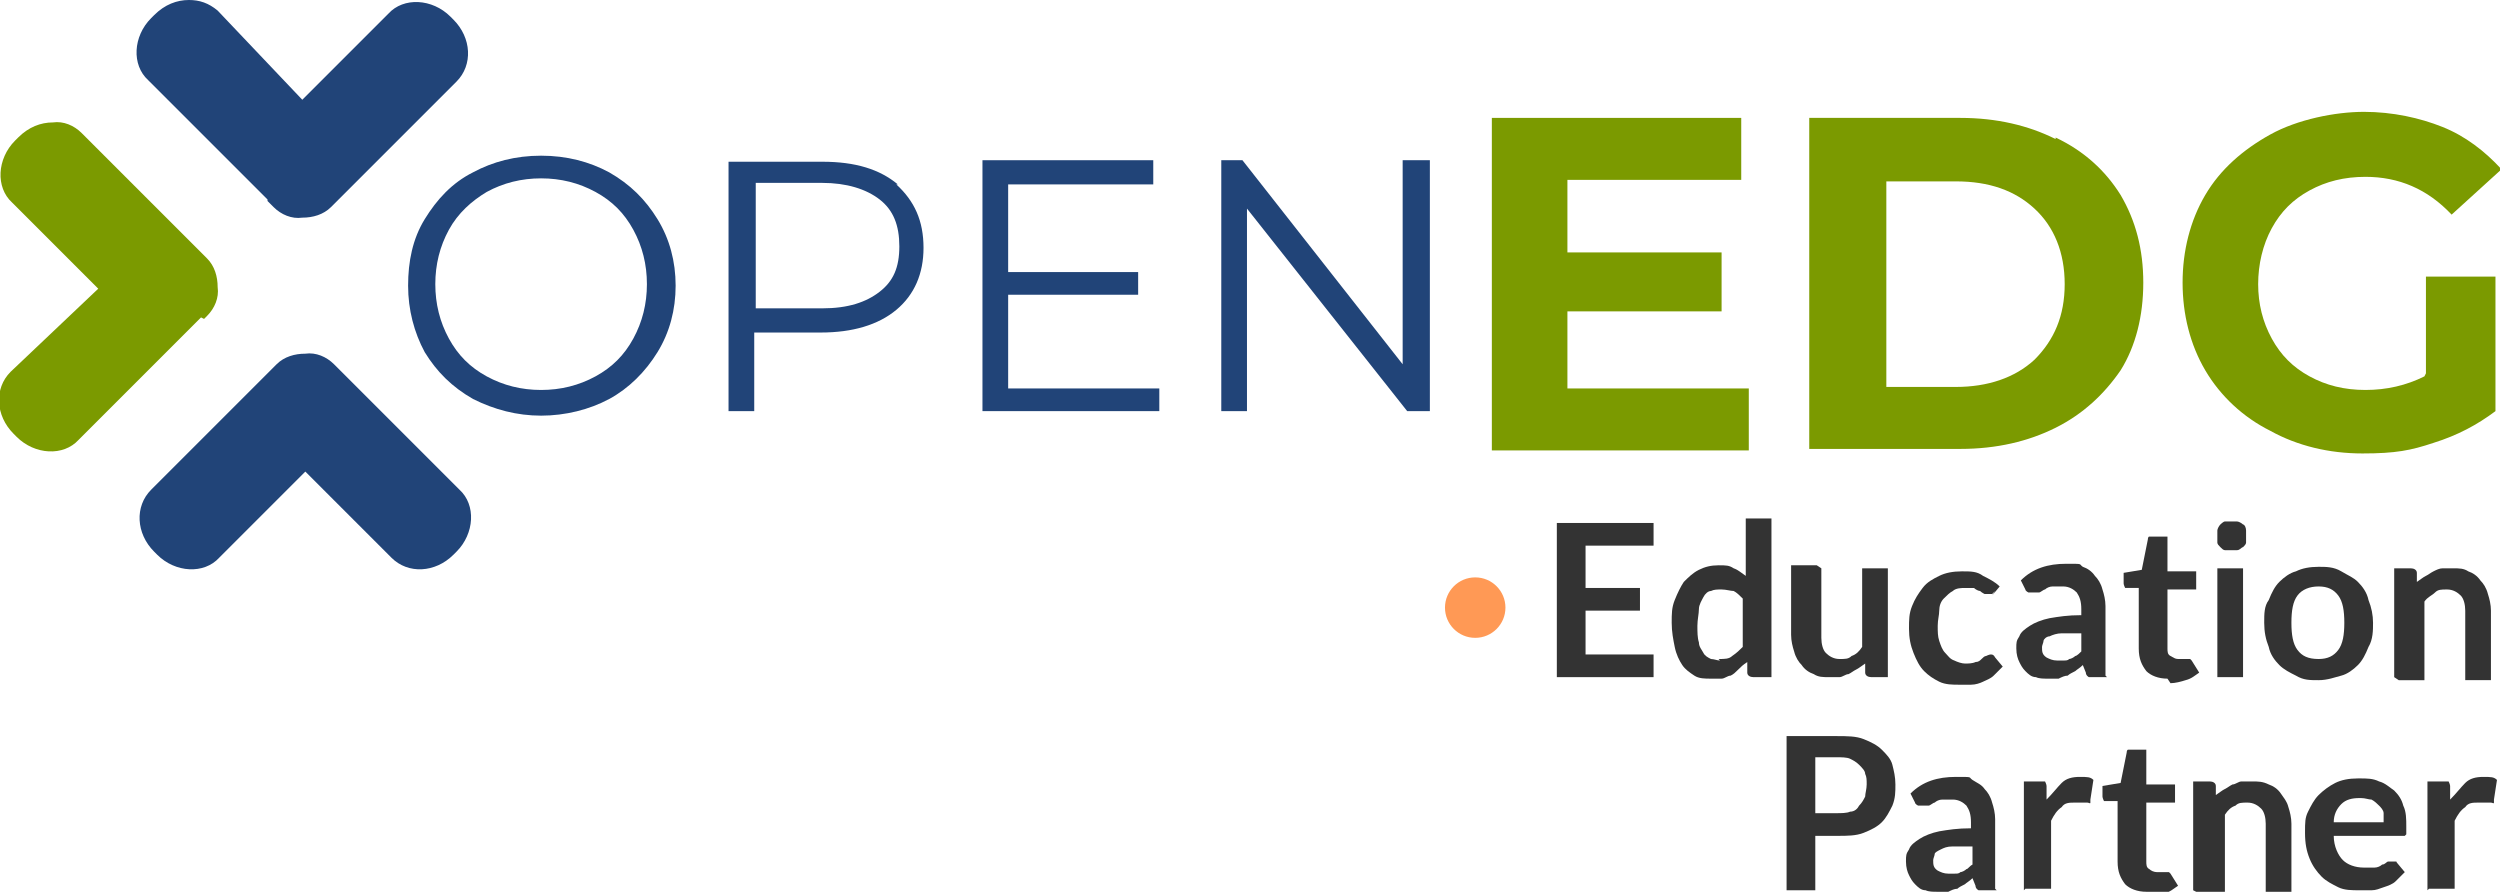 <?xml version="1.0" encoding="UTF-8"?> <svg xmlns="http://www.w3.org/2000/svg" xmlns:inkscape="http://www.inkscape.org/namespaces/inkscape" xmlns:sodipodi="http://sodipodi.sourceforge.net/DTD/sodipodi-0.dtd" xmlns:svg="http://www.w3.org/2000/svg" version="1.1" viewBox="0 0 165.4 59"><defs><style> .st0 { fill: #214478; } .st1 { fill: #f95; } .st2 { isolation: isolate; } .st3 { fill: #7b9a00; } .st4 { fill: #333; } </style></defs><g id="svg1" inkscape:version="1.3 (0e150ed6c4, 2023-07-21)" sodipodi:docname="channel_partner_new.svg"><path id="path13" class="st0" d="M17.7,13.3l.2.2.2.2c.5.5,1.2.8,1.9.7.7,0,1.4-.2,1.9-.7l.2-.2.2-.2,7.9-7.9c1.1-1.1,1-2.9-.2-4.1l-.2-.2c-1.2-1.2-3.1-1.3-4.1-.2l-5.7,5.7L14.4.7C13.8.2,13.2,0,12.5,0c-.8,0-1.6.3-2.3,1l-.2.2c-1.2,1.2-1.3,3.1-.2,4.1l7.9,7.9Z"></path><path id="path14" class="st0" d="M22.5,24.5l-.2-.2-.2-.2c-.5-.5-1.2-.8-1.9-.7,0,0,0,0,0,0h0c-.7,0-1.4.2-1.9.7l-.2.2-.2.2-7.9,7.9c-1.1,1.1-1,2.9.2,4.1l.2.2c1.2,1.2,3.1,1.3,4.1.2l5.7-5.7,5.7,5.7c1.1,1.1,2.9,1,4.1-.2l.2-.2c1.2-1.2,1.3-3.1.2-4.1l-7.9-7.9Z"></path><path id="path15" class="st3" d="M13.5,21.1l.2-.2c.5-.5.8-1.2.7-1.9,0-.7-.2-1.4-.7-1.9l-.2-.2-.2-.2-7.9-7.9c-.5-.5-1.2-.8-1.9-.7-.8,0-1.6.3-2.3,1l-.2.2c-1.2,1.2-1.3,3.1-.2,4.1l5.7,5.7L.7,24.6c-1.1,1.1-1,2.9.2,4.1l.2.2c1.2,1.2,3.1,1.3,4.1.2l7.9-7.9.2-.2Z"></path><path id="path16" class="st0" d="M40.3,11.4c-1.3-.7-2.8-1.1-4.5-1.1s-3.2.4-4.5,1.1c-1.4.7-2.4,1.8-3.2,3.1-.8,1.3-1.1,2.8-1.1,4.4s.4,3.1,1.1,4.4c.8,1.3,1.8,2.3,3.2,3.1,1.4.7,2.9,1.1,4.5,1.1s3.2-.4,4.5-1.1c1.3-.7,2.4-1.8,3.2-3.1.8-1.3,1.2-2.8,1.2-4.4s-.4-3.1-1.2-4.4c-.8-1.3-1.8-2.3-3.2-3.1ZM41.9,22.4c-.6,1.1-1.4,1.9-2.5,2.5-1.1.6-2.3.9-3.6.9s-2.5-.3-3.6-.9c-1.1-.6-1.9-1.4-2.5-2.5-.6-1.1-.9-2.3-.9-3.6s.3-2.5.9-3.6c.6-1.1,1.5-1.9,2.5-2.5,1.1-.6,2.3-.9,3.6-.9s2.5.3,3.6.9c1.1.6,1.9,1.4,2.5,2.5.6,1.1.9,2.3.9,3.6s-.3,2.5-.9,3.6Z"></path><path id="path17" class="st0" d="M59.4,12.2c-1.2-1-2.8-1.5-5-1.5h-6.2v16.5h1.7v-5.2h4.4c2.1,0,3.8-.5,5-1.5,1.2-1,1.8-2.4,1.8-4.1,0-1.8-.6-3.1-1.8-4.2ZM58.2,19.3c-.9.7-2.1,1.1-3.8,1.1h-4.4v-8.3h4.4c1.6,0,2.9.4,3.8,1.1.9.7,1.3,1.7,1.3,3.1s-.4,2.3-1.3,3Z"></path><polygon id="polygon17" class="st0" points="65 27.2 76.7 27.2 76.7 25.7 66.7 25.7 66.7 19.5 75.3 19.5 75.3 18 66.7 18 66.7 12.2 76.3 12.2 76.3 10.6 65 10.6 65 27.2"></polygon><polygon id="polygon18" class="st0" points="82.2 10.6 80.8 10.6 80.8 27.2 82.5 27.2 82.5 13.8 93.1 27.2 94.6 27.2 94.6 10.6 92.8 10.6 92.8 24.1 82.2 10.6"></polygon><polygon id="polygon19" class="st3" points="115.7 25.7 103.7 25.7 103.7 20.6 113.9 20.6 113.9 16.7 103.7 16.7 103.7 11.9 115.2 11.9 115.2 7.8 98.7 7.8 98.7 29.8 115.7 29.8 115.7 25.7"></polygon><path id="path19" class="st3" d="M136,9.2c-1.8-.9-3.9-1.4-6.3-1.4h-10v21.9h10c2.4,0,4.5-.5,6.3-1.4,1.8-.9,3.2-2.2,4.3-3.8,1-1.6,1.5-3.6,1.5-5.8s-.5-4.1-1.5-5.8c-1-1.6-2.4-2.9-4.3-3.8ZM134.6,23.8c-1.3,1.2-3.1,1.8-5.2,1.8h-4.6v-13.6h4.6c2.2,0,3.9.6,5.2,1.8,1.3,1.2,2,2.9,2,5s-.7,3.7-2,5Z"></path><path id="path20" class="st3" d="M160.4,24.9c-1.2.6-2.5.9-3.9.9s-2.6-.3-3.7-.9c-1.1-.6-1.9-1.4-2.5-2.5-.6-1.1-.9-2.3-.9-3.6s.3-2.6.9-3.7c.6-1.1,1.4-1.9,2.5-2.5,1.1-.6,2.3-.9,3.7-.9,2.2,0,4.1.8,5.7,2.5l3.3-3c-1.1-1.2-2.4-2.2-3.9-2.8s-3.3-1-5.2-1-4.4.5-6.2,1.5c-1.8,1-3.3,2.3-4.3,4-1,1.7-1.5,3.7-1.5,5.8s.5,4.1,1.5,5.8c1,1.7,2.5,3.1,4.3,4,1.8,1,3.9,1.5,6.1,1.5s3.2-.2,4.7-.7c1.6-.5,2.9-1.2,4.1-2.1v-8.9h-4.6v6.4h0Z"></path><g id="text22" class="st2"><g class="st2"><path class="st4" d="M109.4,34.6v1.5h-4.5v2.8h3.6v1.5h-3.6v2.9h4.5v1.5h-6.4v-10.2h6.4Z"></path><path class="st4" d="M116,44.8c-.2,0-.4-.1-.4-.3v-.7c-.3.2-.4.3-.6.5s-.3.3-.5.4c-.2,0-.4.2-.6.2-.2,0-.5,0-.7,0-.4,0-.8,0-1.1-.2-.3-.2-.6-.4-.8-.7s-.4-.7-.5-1.2c-.1-.5-.2-1-.2-1.6s0-1,.2-1.5.4-.9.6-1.2c.3-.3.6-.6,1-.8s.8-.3,1.3-.3.7,0,1,.2c.3.1.5.3.8.5v-3.8h1.7v10.5h-1.1ZM113.7,43.6c.4,0,.7,0,.9-.2.3-.2.5-.4.7-.6v-3.2c-.2-.2-.4-.4-.6-.5-.2,0-.5-.1-.8-.1s-.5,0-.7.1c-.2,0-.4.2-.5.4s-.3.5-.3.8c0,.3-.1.7-.1,1.1s0,.8.1,1.1c0,.3.2.5.3.7.1.2.3.3.5.4.2,0,.4.1.6.1Z"></path><path class="st4" d="M120.5,37.6v4.6c0,.4.1.8.3,1,.2.2.5.4.9.4s.6,0,.8-.2c.3-.1.5-.3.7-.6v-5.2h1.7v7.2h-1.1c-.2,0-.4-.1-.4-.3v-.6c-.3.2-.4.3-.6.4-.2.1-.3.2-.5.3-.2,0-.4.2-.6.2-.2,0-.4,0-.7,0-.4,0-.7,0-1-.2-.3-.1-.6-.3-.8-.6-.2-.2-.4-.5-.5-.9-.1-.3-.2-.7-.2-1.1v-4.6h1.7Z"></path><path class="st4" d="M132,39.1c0,0-.1.1-.2.2,0,0-.1,0-.2,0s-.2,0-.3,0c0,0-.2-.1-.3-.2-.1,0-.3-.1-.4-.2-.2,0-.4,0-.6,0s-.6,0-.8.2c-.2.1-.4.3-.6.5s-.3.5-.3.8-.1.6-.1,1,0,.7.1,1,.2.6.4.8c.2.2.3.4.6.5.2.1.5.2.7.2s.5,0,.7-.1c.2,0,.3-.1.4-.2s.2-.2.3-.2c0,0,.2-.1.3-.1s.2,0,.3.2l.5.6c-.2.2-.4.4-.6.6-.2.2-.5.3-.7.4s-.5.2-.8.2c-.3,0-.5,0-.8,0-.4,0-.9,0-1.3-.2-.4-.2-.7-.4-1-.7-.3-.3-.5-.7-.7-1.2-.2-.5-.3-1-.3-1.6s0-1,.2-1.5.4-.8.7-1.2.7-.6,1.1-.8c.4-.2.9-.3,1.5-.3s1,0,1.4.3c.4.2.8.4,1.1.7l-.5.6Z"></path><path class="st4" d="M139.4,44.8h-.8c-.2,0-.3,0-.4,0,0,0-.2-.1-.2-.3l-.2-.5c-.2.2-.4.3-.5.4-.2.1-.4.2-.5.3-.2,0-.4.1-.6.2-.2,0-.4,0-.7,0s-.6,0-.8-.1c-.3,0-.5-.2-.7-.4-.2-.2-.3-.4-.4-.6-.1-.2-.2-.5-.2-.9s0-.5.2-.8c.1-.3.4-.5.7-.7s.8-.4,1.3-.5c.6-.1,1.2-.2,2.1-.2v-.4c0-.5-.1-.8-.3-1.1-.2-.2-.5-.4-.9-.4s-.5,0-.7,0c-.2,0-.4.1-.5.2-.1,0-.3.2-.4.2-.1,0-.2,0-.4,0s-.2,0-.3,0c0,0-.2-.1-.2-.2l-.3-.6c.8-.8,1.8-1.1,3-1.1s.8,0,1.1.2c.3.1.6.3.8.6.2.2.4.5.5.9.1.3.2.7.2,1.1v4.6ZM136,43.7c.2,0,.3,0,.5,0,.2,0,.3,0,.4-.1.1,0,.3-.1.4-.2.1,0,.3-.2.4-.3v-1.2c-.5,0-.9,0-1.3,0-.3,0-.6.1-.8.2-.2,0-.4.2-.4.3,0,.1-.1.3-.1.4,0,.3,0,.5.3.7.2.1.4.2.7.2Z"></path><path class="st4" d="M143.4,44.9c-.6,0-1.1-.2-1.4-.5-.3-.4-.5-.8-.5-1.5v-4h-.7c0,0-.2,0-.2,0,0,0-.1-.2-.1-.3v-.7l1.2-.2.4-2c0,0,0-.2.1-.2,0,0,.2,0,.3,0h.9v2.3h1.9v1.2h-1.9v3.9c0,.2,0,.4.2.5s.3.2.5.2.2,0,.3,0c0,0,.1,0,.2,0,0,0,.1,0,.1,0,0,0,0,0,.1,0s0,0,.1,0c0,0,0,0,.1.1l.5.8c-.3.2-.5.4-.9.5-.3.1-.7.2-1,.2Z"></path><path class="st4" d="M148.6,35.5c0,.2,0,.3,0,.4,0,.1-.1.2-.2.3-.1,0-.2.2-.4.2s-.3,0-.4,0-.3,0-.4,0c-.1,0-.2-.1-.3-.2s-.2-.2-.2-.3c0-.1,0-.3,0-.4s0-.3,0-.4.1-.3.2-.4c0,0,.2-.2.3-.2.1,0,.3,0,.4,0s.3,0,.4,0c.1,0,.3.1.4.2.1,0,.2.2.2.4,0,.1,0,.3,0,.4ZM148.4,37.6v7.2h-1.7v-7.2h1.7Z"></path><path class="st4" d="M153.4,37.5c.5,0,1,0,1.5.3s.8.4,1.1.7c.3.3.6.7.7,1.2.2.5.3,1,.3,1.5s0,1.1-.3,1.6c-.2.5-.4.9-.7,1.2-.3.3-.7.6-1.1.7s-.9.3-1.5.3-1,0-1.5-.3c-.4-.2-.8-.4-1.1-.7-.3-.3-.6-.7-.7-1.2-.2-.5-.3-1-.3-1.6s0-1.1.3-1.5c.2-.5.4-.9.7-1.2.3-.3.7-.6,1.1-.7.4-.2.9-.3,1.5-.3ZM153.4,43.6c.6,0,1-.2,1.3-.6s.4-1,.4-1.8-.1-1.4-.4-1.8c-.3-.4-.7-.6-1.3-.6s-1.1.2-1.4.6c-.3.4-.4,1-.4,1.8s.1,1.4.4,1.8.7.6,1.4.6Z"></path><path class="st4" d="M158.4,44.8v-7.2h1.1c.2,0,.4.1.4.3v.6c.3-.2.4-.3.6-.4.2-.1.3-.2.5-.3s.4-.2.6-.2c.2,0,.4,0,.7,0,.4,0,.7,0,1,.2.3.1.6.3.8.6.2.2.4.5.5.9.1.3.2.7.2,1.1v4.6h-1.7v-4.6c0-.4-.1-.8-.3-1-.2-.2-.5-.4-.9-.4s-.6,0-.8.2-.5.3-.7.6v5.2h-1.7Z"></path></g><g class="st2"><path class="st4" d="M120.1,55.3v3.6h-1.9v-10.2h3.3c.7,0,1.3,0,1.8.2.5.2.9.4,1.2.7.3.3.6.6.7,1s.2.8.2,1.3,0,.9-.2,1.4c-.2.4-.4.8-.7,1.1-.3.3-.7.5-1.2.7-.5.2-1.1.2-1.7.2h-1.4ZM120.1,53.8h1.4c.3,0,.7,0,.9-.1.3,0,.5-.2.6-.4.2-.2.3-.4.4-.6,0-.2.1-.5.1-.8s0-.5-.1-.7c0-.2-.2-.4-.4-.6-.2-.2-.4-.3-.6-.4s-.6-.1-.9-.1h-1.4v3.7Z"></path><path class="st4" d="M132.1,58.9h-.8c-.2,0-.3,0-.4,0,0,0-.2-.1-.2-.3l-.2-.5c-.2.2-.4.3-.5.4-.2.1-.4.2-.5.3-.2,0-.4.1-.6.2-.2,0-.4,0-.7,0s-.6,0-.8-.1c-.3,0-.5-.2-.7-.4-.2-.2-.3-.4-.4-.6-.1-.2-.2-.5-.2-.9s0-.5.2-.8c.1-.3.4-.5.7-.7.3-.2.8-.4,1.3-.5.6-.1,1.2-.2,2.1-.2v-.4c0-.5-.1-.8-.3-1.1-.2-.2-.5-.4-.9-.4s-.5,0-.7,0c-.2,0-.4.1-.5.2-.1,0-.3.2-.4.2-.1,0-.2,0-.4,0s-.2,0-.3,0c0,0-.2-.1-.2-.2l-.3-.6c.8-.8,1.8-1.1,3-1.1s.8,0,1.1.2.6.3.8.6c.2.2.4.5.5.9.1.3.2.7.2,1.1v4.6ZM128.8,57.8c.2,0,.3,0,.5,0,.2,0,.3,0,.4-.1.1,0,.3-.1.4-.2.1,0,.2-.2.4-.3v-1.2c-.5,0-.9,0-1.3,0s-.6.1-.8.2-.4.2-.4.3c0,.1-.1.3-.1.4,0,.3,0,.5.3.7.2.1.4.2.7.2Z"></path><path class="st4" d="M133.9,58.9v-7.2h1c.2,0,.3,0,.4,0,0,0,.1.2.1.3v.9c.4-.4.7-.8,1-1.1.3-.3.7-.4,1.2-.4s.7,0,.9.2l-.2,1.3c0,0,0,.1,0,.2s-.1,0-.2,0-.2,0-.3,0c-.1,0-.3,0-.5,0-.4,0-.7,0-.9.3-.3.2-.5.5-.7.9v4.5h-1.7Z"></path><path class="st4" d="M142,59c-.6,0-1.1-.2-1.4-.5-.3-.4-.5-.8-.5-1.5v-4h-.7c0,0-.2,0-.2,0,0,0-.1-.2-.1-.3v-.7l1.2-.2.4-2c0,0,0-.2.1-.2,0,0,.2,0,.3,0h.9v2.3h1.9v1.2h-1.9v3.9c0,.2,0,.4.2.5.1.1.3.2.5.2s.2,0,.3,0c0,0,.1,0,.2,0,0,0,.1,0,.1,0,0,0,0,0,.1,0s0,0,.1,0c0,0,0,0,.1.1l.5.8c-.3.2-.5.4-.9.5-.3.1-.7.2-1,.2Z"></path><path class="st4" d="M145.1,58.9v-7.2h1.1c.2,0,.4.1.4.3v.6c.3-.2.4-.3.6-.4.2-.1.3-.2.5-.3.2,0,.4-.2.6-.2.2,0,.4,0,.7,0,.4,0,.7,0,1.1.2.3.1.6.3.8.6s.4.5.5.9c.1.3.2.7.2,1.1v4.6h-1.7v-4.6c0-.4-.1-.8-.3-1-.2-.2-.5-.4-.9-.4s-.6,0-.8.2c-.3.1-.5.3-.7.6v5.2h-1.7Z"></path><path class="st4" d="M156.1,51.5c.5,0,.9,0,1.3.2.4.1.7.4,1,.6.3.3.5.6.6,1,.2.4.2.9.2,1.4s0,.2,0,.3c0,0,0,.2,0,.2,0,0,0,0-.1.1,0,0-.1,0-.2,0h-4.5c0,.7.3,1.3.6,1.6s.8.5,1.4.5.5,0,.7,0c.2,0,.4-.1.5-.2.2,0,.3-.2.4-.2s.2,0,.3,0,.1,0,.2,0,0,0,.1.1l.5.6c-.2.2-.4.4-.6.6-.2.2-.5.3-.8.4s-.5.2-.8.2c-.3,0-.5,0-.8,0-.5,0-1,0-1.4-.2-.4-.2-.8-.4-1.1-.7s-.6-.7-.8-1.2c-.2-.5-.3-1-.3-1.7s0-1,.2-1.4c.2-.4.4-.8.7-1.1.3-.3.7-.6,1.1-.8.4-.2.9-.3,1.5-.3ZM156.1,52.8c-.5,0-.9.1-1.2.4-.3.3-.5.7-.5,1.2h3.3c0-.2,0-.4,0-.6,0-.2-.2-.4-.3-.5s-.3-.3-.5-.4c-.2,0-.4-.1-.7-.1Z"></path><path class="st4" d="M160.6,58.9v-7.2h1c.2,0,.3,0,.4,0,0,0,.1.2.1.3v.9c.4-.4.7-.8,1-1.1.3-.3.7-.4,1.2-.4s.7,0,.9.2l-.2,1.3c0,0,0,.1,0,.2s-.1,0-.2,0-.2,0-.3,0c-.1,0-.3,0-.5,0-.4,0-.7,0-.9.3-.3.2-.5.5-.7.9v4.5h-1.7Z"></path></g></g><circle id="circle22" class="st1" cx="97.6" cy="40.2" r="2"></circle></g></svg> 